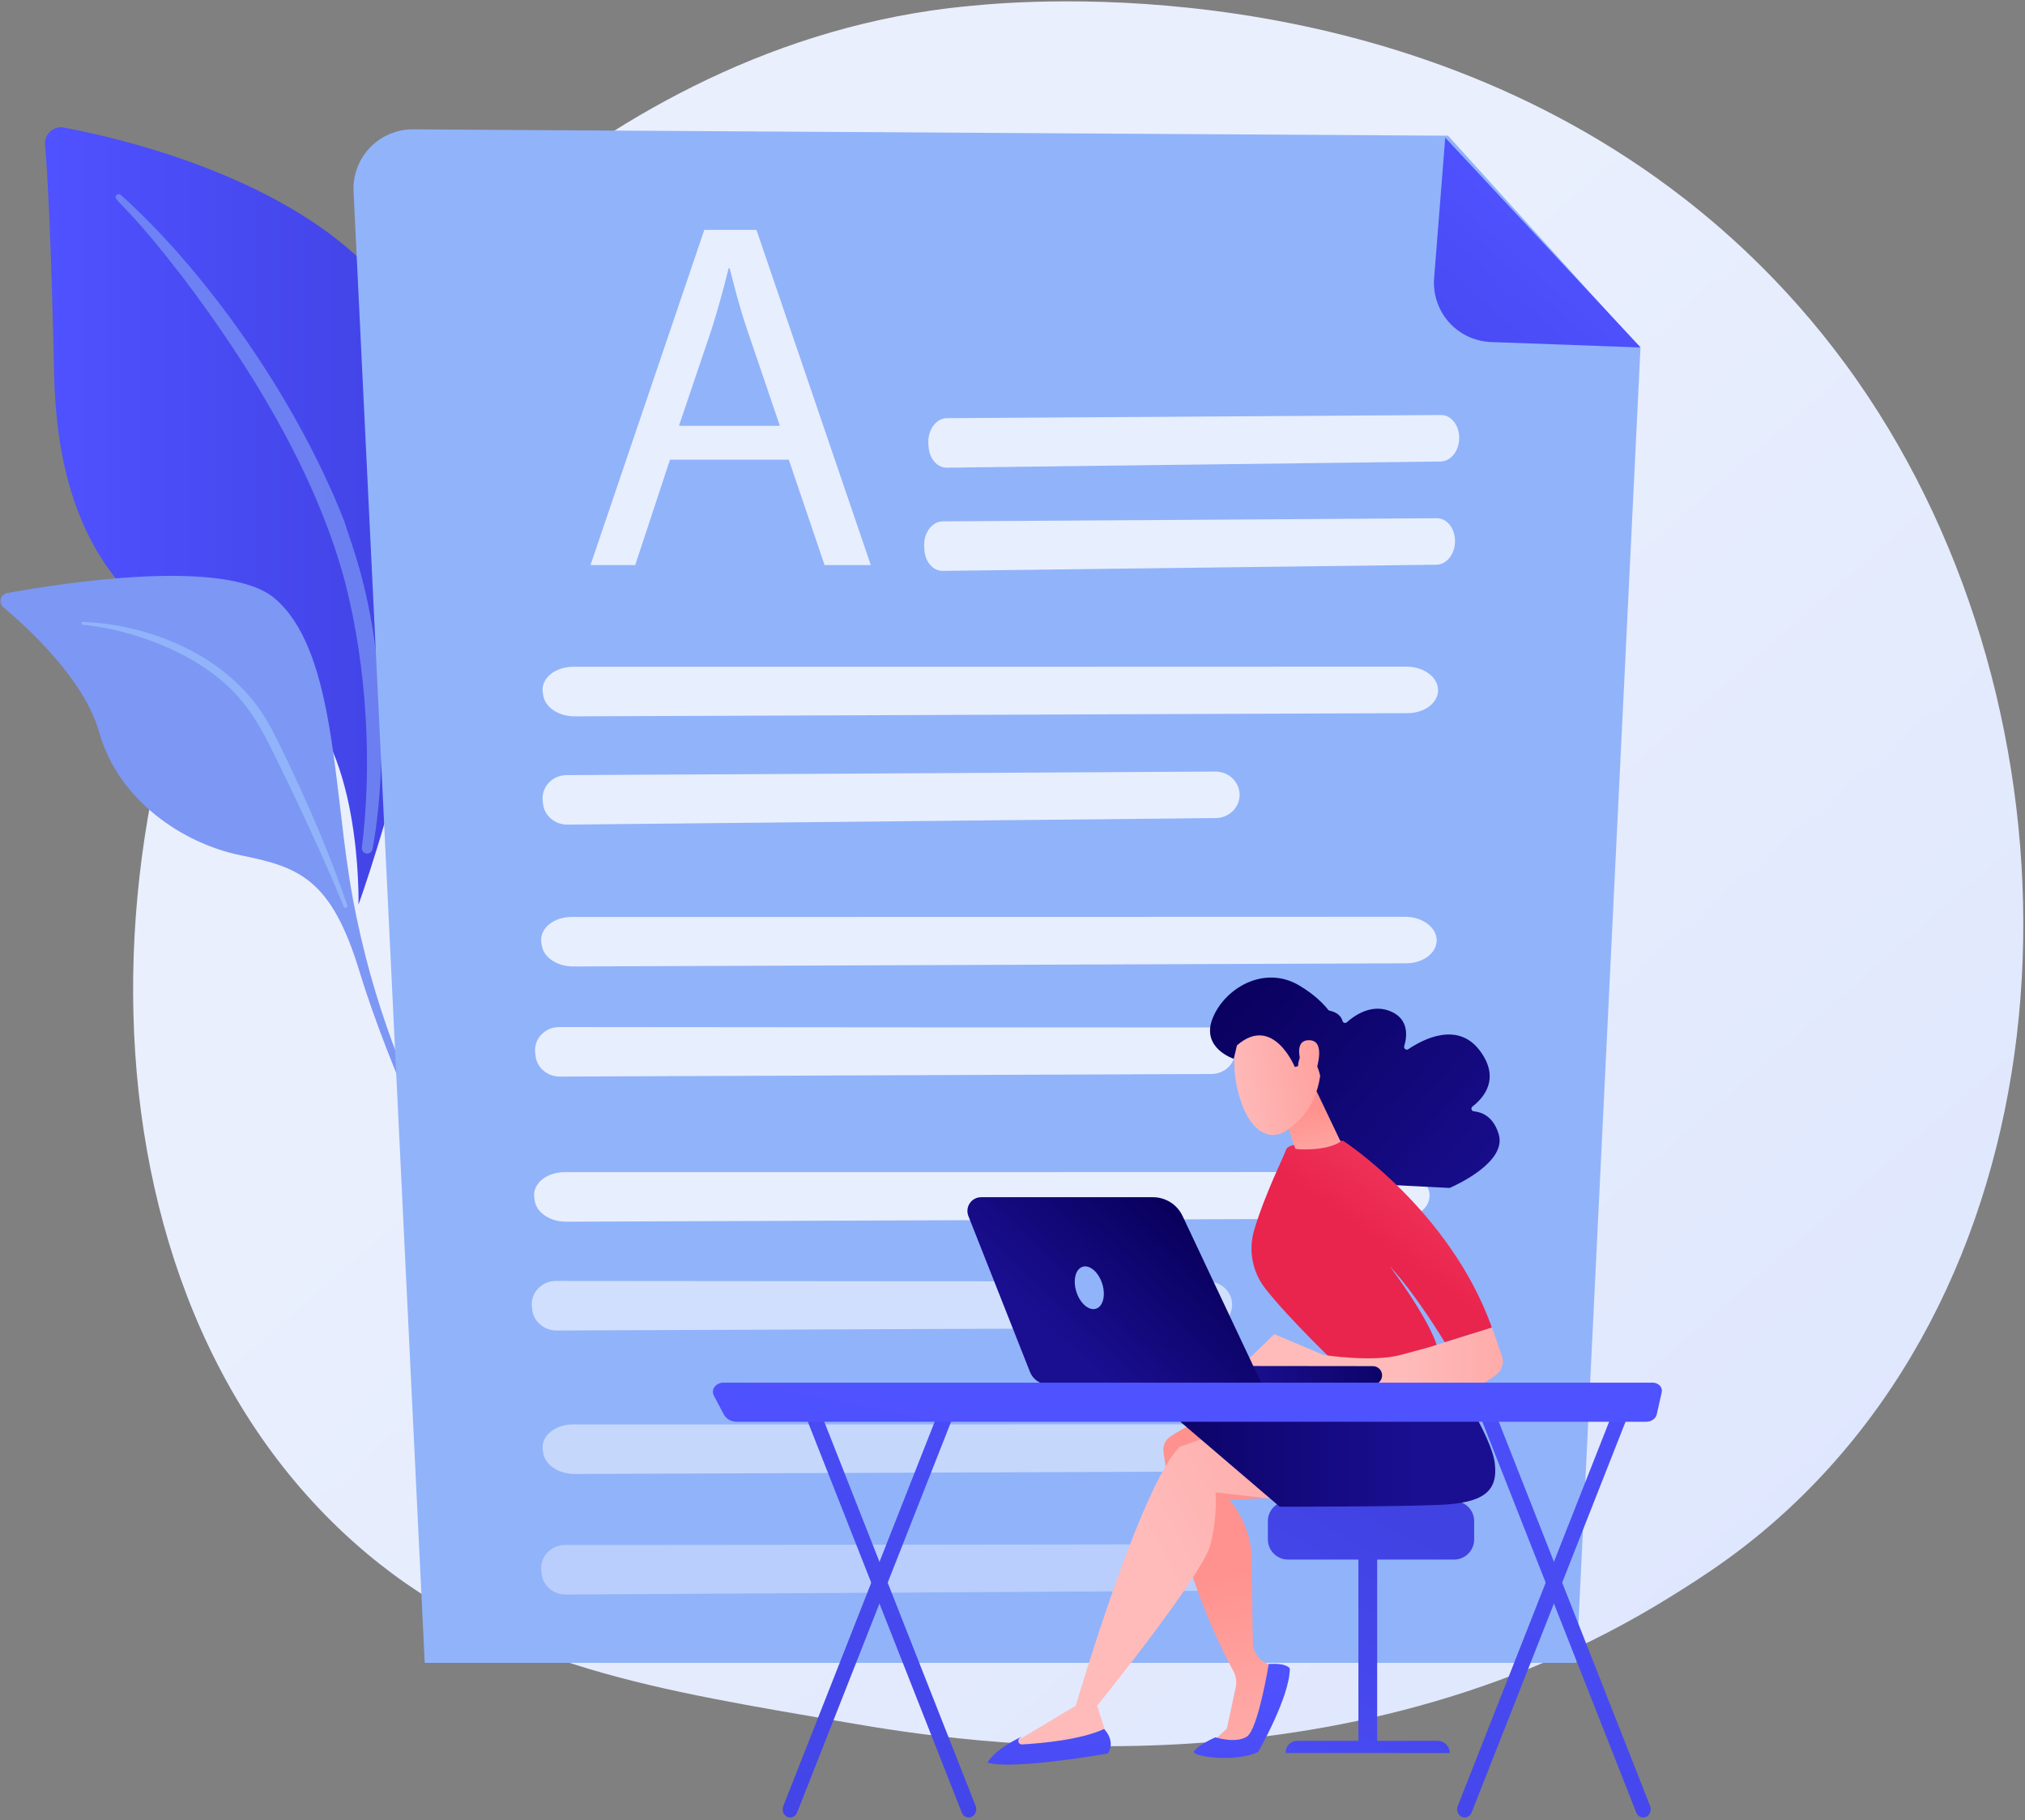 <svg width="485" height="436" viewBox="0 0 485 436" fill="none" xmlns="http://www.w3.org/2000/svg">
<rect x="0" y="0" width="485" height="436" fill="#808080" stroke="none"/>
<path d="M430.127 359.746C418.343 371.03 407.8 377.664 399.727 382.673C320.995 431.513 230.998 417.436 203.171 412.625C158.28 404.861 120.383 399.385 87.824 372.061C13.841 309.955 17.439 180.409 73.978 100.153C80.675 90.645 137.122 12.907 227.312 1.953C229.518 1.685 231.164 1.533 232.605 1.391C246.559 0.019 333.021 -7.228 403.521 47.65C413.613 55.507 429.854 69.676 444.914 91.286C499.986 170.301 500.16 292.678 430.127 359.746Z" fill="url(#paint0_linear_2338_6397)"/>
<path d="M85.864 216.654C85.864 216.654 86.824 176.268 68.235 165.461C49.647 154.654 14.3 147.894 12.975 89.907C12.199 55.958 11.36 41.117 10.796 34.644C10.744 34.056 10.829 33.464 11.044 32.914C11.26 32.364 11.599 31.872 12.037 31.475C12.474 31.079 12.997 30.789 13.565 30.628C14.133 30.468 14.73 30.441 15.31 30.551C32.915 33.868 90.11 47.528 102.102 86.589C116.316 132.895 85.864 216.654 85.864 216.654Z" fill="url(#paint1_linear_2338_6397)"/>
<g opacity="0.7">
<path d="M28.924 46.685C48.251 63.931 70.6 94.453 82.504 124.974C84.033 130.005 88.505 140.703 90.447 159.708C92.182 175.56 91.319 192.306 89.216 203.398C89.152 203.735 88.957 204.032 88.674 204.225C88.391 204.418 88.044 204.49 87.707 204.426C86.503 204.198 86.663 202.901 86.674 202.942C89.075 183.998 88.083 160.419 82.575 139.145C75.542 113.021 59.863 87.694 43.635 66.212L41.965 64.098C29.396 47.947 26.75 47.828 27.925 46.702C28.059 46.574 28.236 46.501 28.421 46.497C28.607 46.494 28.786 46.561 28.924 46.685Z" fill="#7D97F4"/>
</g>
<path d="M115.74 294.296C118.246 295.531 91.932 262.406 83.682 210.383C79.796 185.868 79.745 155.162 65.789 143.317C54.173 133.465 14.646 139.686 1.713 142.049C1.35 142.114 1.014 142.282 0.743 142.532C0.472 142.782 0.277 143.104 0.183 143.46C0.088 143.816 0.097 144.192 0.208 144.544C0.319 144.895 0.528 145.208 0.811 145.445C7.013 150.657 20.28 162.951 23.737 175.339C28.293 191.669 43.81 202.057 57.7 204.867C71.59 207.677 79.315 210.407 86.086 232.634C92.858 254.862 108.593 290.79 115.74 294.296Z" fill="#7D97F4"/>
<path d="M19.902 148.949C36.404 149.64 54.115 157.171 63.104 171.299L63.952 172.647C65.911 175.808 77.022 198.278 83.184 216.909C83.203 216.964 83.21 217.023 83.206 217.081C83.201 217.139 83.186 217.195 83.159 217.247C83.133 217.299 83.097 217.346 83.053 217.384C83.009 217.422 82.957 217.45 82.902 217.469C82.794 217.502 82.676 217.494 82.574 217.445C82.471 217.395 82.391 217.309 82.349 217.204C78.051 206.68 71.88 193.338 66.965 183.362C61.693 172.476 58.004 165.102 45.977 158.041C32.599 150.432 19.813 149.65 19.852 149.658C19.762 149.646 19.681 149.6 19.623 149.529C19.566 149.459 19.538 149.37 19.545 149.279C19.551 149.189 19.592 149.104 19.659 149.043C19.726 148.981 19.814 148.948 19.904 148.949H19.902Z" fill="#91B3FA"/>
<path d="M346.82 32.5L98.932 30.982C97.002 30.971 95.091 31.354 93.314 32.107C91.538 32.86 89.934 33.968 88.6 35.363C87.266 36.757 86.23 38.41 85.556 40.218C84.881 42.027 84.583 43.954 84.678 45.883L101.726 398.276H377.581L392.898 83.426L346.82 32.5Z" fill="#91B3FA"/>
<path d="M357.128 81.922C355.214 81.855 353.333 81.4 351.599 80.586C349.865 79.772 348.313 78.615 347.038 77.184C345.763 75.754 344.79 74.08 344.179 72.264C343.568 70.447 343.33 68.526 343.481 66.615L346.144 32.966L392.945 83.227L357.128 81.922Z" fill="url(#paint2_linear_2338_6397)"/>
<path opacity="0.78" d="M226.794 100.153C247.168 100.054 325.383 99.526 345.132 99.401C347.624 99.383 349.593 101.976 349.485 105.121C349.383 108.116 347.424 110.509 345.052 110.539L226.761 112.018C224.482 112.046 222.59 109.877 222.395 107.014L222.345 106.29C222.128 103.016 224.189 100.169 226.794 100.153Z" fill="white"/>
<path opacity="0.78" d="M225.793 124.874C246.167 124.775 324.382 124.247 344.131 124.122C346.623 124.106 348.594 126.697 348.484 129.842C348.382 132.837 346.423 135.23 344.052 135.26L225.765 136.736C223.486 136.764 221.594 134.597 221.399 131.734L221.351 131.009C221.122 127.736 223.188 124.886 225.793 124.874Z" fill="white"/>
<path opacity="0.78" d="M137.278 159.706C171.644 159.731 303.577 159.684 336.89 159.672C341.093 159.672 344.504 162.275 344.429 165.422C344.357 168.417 341.14 170.799 337.135 170.815L137.638 171.578C133.796 171.592 130.529 169.41 130.104 166.546L129.996 165.82C129.503 162.543 132.883 159.706 137.278 159.706Z" fill="white"/>
<path opacity="0.78" d="M135.69 185.651C162.44 185.535 265.136 184.949 291.067 184.802C294.339 184.783 296.975 187.374 296.895 190.519C296.818 193.514 294.293 195.91 291.179 195.941L135.882 197.509C132.891 197.538 130.364 195.371 130.053 192.508L129.973 191.784C129.619 188.516 132.269 185.667 135.69 185.651Z" fill="white"/>
<path opacity="0.78" d="M136.94 219.617C171.307 219.642 303.238 219.595 336.554 219.583C340.756 219.583 344.166 222.186 344.091 225.333C344.019 228.327 340.801 230.71 336.796 230.725L137.294 231.484C133.452 231.498 130.186 229.316 129.76 226.452L129.652 225.726C129.165 222.45 132.545 219.614 136.94 219.617Z" fill="white"/>
<path opacity="0.78" d="M133.95 245.991C160.827 246.04 264.009 246.089 290.064 246.1C293.353 246.1 295.985 248.709 295.884 251.854C295.79 254.849 293.239 257.228 290.111 257.241L134.075 257.857C131.069 257.869 128.543 255.685 128.247 252.82L128.171 252.096C127.833 248.819 130.511 245.985 133.95 245.991Z" fill="white"/>
<path opacity="0.78" d="M135.245 280.747C169.613 280.772 301.544 280.725 334.859 280.713C339.061 280.713 342.472 283.316 342.396 286.463C342.325 289.458 339.107 291.84 335.103 291.856L135.602 292.616C131.758 292.63 128.493 290.448 128.066 287.583L127.958 286.858C127.471 283.581 130.85 280.744 135.245 280.747Z" fill="white"/>
<g opacity="0.74">
<path opacity="0.78" d="M133.17 306.809C160.047 306.858 263.229 306.906 289.284 306.917C292.574 306.917 295.205 309.527 295.105 312.672C295.011 315.667 292.459 318.046 289.331 318.059L133.295 318.675C130.289 318.687 127.763 316.502 127.467 313.638L127.392 312.914C127.053 309.637 129.733 306.803 133.17 306.809Z" fill="white"/>
</g>
<path opacity="0.48" d="M137.278 341.167C171.644 341.191 303.577 341.145 336.89 341.133C341.093 341.133 344.504 343.736 344.429 346.881C344.357 349.878 341.14 352.26 337.135 352.275L137.638 353.035C133.796 353.05 130.529 350.868 130.104 348.003L129.996 347.278C129.503 344.008 132.883 341.164 137.278 341.167Z" fill="white"/>
<path opacity="0.36" d="M135.333 370.052C161.872 370.052 263.749 369.919 289.476 369.885C292.721 369.885 295.324 372.483 295.23 375.629C295.139 378.623 292.622 381.007 289.533 381.026L135.469 381.918C132.501 381.935 130.004 379.757 129.71 376.892L129.635 376.166C129.296 372.891 131.94 370.052 135.333 370.052Z" fill="white"/>
<g opacity="0.78">
<path d="M160.469 110.095L152.136 135.349H141.422L168.684 55.063H181.181L208.563 135.349H197.491L188.919 110.095H160.469ZM186.782 101.996L178.923 78.886C177.136 73.645 175.947 68.881 174.755 64.236H174.517C173.326 69 172.011 73.884 170.469 78.767L162.613 101.996H186.782Z" fill="white"/>
</g>
<path d="M189.259 435.323C189.012 435.324 188.768 435.27 188.545 435.166C187.627 434.735 187.202 433.572 187.605 432.569L225.556 336.221C225.951 335.22 227.014 334.756 227.932 335.187C228.85 335.618 229.275 336.781 228.872 337.784L190.922 434.122C190.798 434.467 190.573 434.766 190.276 434.98C189.979 435.194 189.625 435.314 189.259 435.323Z" fill="url(#paint3_linear_2338_6397)"/>
<path d="M232.011 435.323C231.646 435.314 231.292 435.195 230.995 434.982C230.698 434.769 230.473 434.471 230.349 434.127L192.398 337.779C192.003 336.776 192.427 335.613 193.345 335.182C194.263 334.751 195.327 335.213 195.721 336.216L233.673 432.564C234.067 433.567 233.643 434.73 232.725 435.161C232.502 435.267 232.258 435.323 232.011 435.323Z" fill="url(#paint4_linear_2338_6397)"/>
<path d="M350.799 435.323C350.552 435.324 350.309 435.27 350.085 435.166C349.167 434.735 348.743 433.572 349.137 432.569L387.089 336.221C387.483 335.22 388.547 334.756 389.466 335.187C390.386 335.618 390.807 336.781 390.406 337.784L352.463 434.122C352.339 434.467 352.114 434.766 351.817 434.98C351.52 435.195 351.165 435.314 350.799 435.323Z" fill="url(#paint5_linear_2338_6397)"/>
<path d="M393.551 435.323C393.186 435.314 392.832 435.195 392.536 434.982C392.239 434.769 392.014 434.471 391.89 434.127L353.944 337.779C353.55 336.776 353.974 335.613 354.892 335.182C355.81 334.751 356.873 335.213 357.27 336.216L395.22 432.564C395.614 433.567 395.19 434.73 394.272 435.161C394.047 435.268 393.801 435.323 393.551 435.323Z" fill="url(#paint6_linear_2338_6397)"/>
<path d="M329.836 370.397H325.348V418.949H329.836V370.397Z" fill="url(#paint7_linear_2338_6397)"/>
<path d="M347.242 419.886H307.942V419.674C307.942 418.955 308.228 418.266 308.736 417.757C309.244 417.249 309.933 416.963 310.652 416.963H344.327C345.101 416.965 345.842 417.273 346.389 417.821C346.935 418.369 347.242 419.112 347.242 419.886Z" fill="url(#paint8_linear_2338_6397)"/>
<path d="M348.249 359.519H308.488C305.823 359.519 303.663 361.681 303.663 364.348V368.712C303.663 371.379 305.823 373.541 308.488 373.541H348.249C350.914 373.541 353.075 371.379 353.075 368.712V364.348C353.075 361.681 350.914 359.519 348.249 359.519Z" fill="url(#paint9_linear_2338_6397)"/>
<path d="M294.467 338.023C294.467 338.023 287.799 339.058 280.303 344.073C279.723 344.456 279.261 344.993 278.97 345.624C278.679 346.256 278.569 346.956 278.654 347.646C279.551 354.759 283.241 377.788 295.413 400.278C296.05 401.467 296.243 402.844 295.955 404.162L293.841 414.009L289.925 417.687H300.024L306.75 399.478L303.874 398.569C302.787 398.225 301.835 397.548 301.154 396.633C300.472 395.719 300.094 394.613 300.074 393.472L299.731 373.942C300.02 365.239 294.406 359.235 294.406 359.235L310.539 358.452L294.467 338.023Z" fill="url(#paint10_linear_2338_6397)"/>
<path d="M285.976 419.463C285.057 420.668 295.877 422.257 301.343 419.62C301.343 419.62 308.92 406.428 308.92 399.636C308.92 399.636 308.318 398.251 303.87 398.566C303.87 398.566 301.325 414.185 298.638 415.935C295.952 417.686 291.12 416.112 291.12 416.112C291.12 416.112 287.333 417.687 285.976 419.463Z" fill="url(#paint11_linear_2338_6397)"/>
<path d="M308.489 359.524C308.403 359.375 291.122 357.444 291.122 357.444C291.122 357.444 291.687 362.7 289.92 369.938C288.154 377.175 262.786 408.525 262.786 408.525L265.449 416.963C257.224 419.829 249.132 420.288 241.171 418.425L257.658 408.525C257.658 408.525 273.087 355.913 282.538 346.527L299.86 340.531L308.489 359.524Z" fill="url(#paint12_linear_2338_6397)"/>
<path d="M347.242 328.906C347.242 328.906 357.199 343.722 358.015 350.481C358.831 357.24 355.288 359.986 344.842 360.439C334.396 360.892 306.507 360.884 306.507 360.884L282.699 340.531C282.699 340.531 300.044 334.339 304.554 332.587C309.063 330.835 347.242 328.906 347.242 328.906Z" fill="url(#paint13_linear_2338_6397)"/>
<path d="M264.436 414.122C264.436 414.122 267.3 416.897 265.365 419.986C265.365 419.986 242.677 424.009 236.517 422.18C236.517 422.18 237.795 419.259 244.732 415.935L244.22 416.328C244.079 416.436 243.976 416.586 243.927 416.756C243.877 416.926 243.883 417.108 243.945 417.275C244.006 417.441 244.119 417.583 244.268 417.681C244.416 417.778 244.591 417.825 244.768 417.815C249.339 417.557 258.798 416.726 264.436 414.122Z" fill="url(#paint14_linear_2338_6397)"/>
<path d="M313.322 242.08C314.877 241.821 320.596 241.116 321.54 244.548C321.571 244.652 321.627 244.747 321.704 244.823C321.781 244.899 321.877 244.955 321.981 244.984C322.085 245.013 322.195 245.015 322.301 244.991C322.406 244.966 322.503 244.914 322.584 244.841C324.386 243.227 328.637 240.193 333.3 242.334C337.416 244.224 337.036 248.159 336.325 250.573C336.285 250.699 336.285 250.835 336.325 250.962C336.366 251.089 336.445 251.2 336.551 251.28C336.657 251.36 336.786 251.405 336.918 251.409C337.051 251.412 337.182 251.375 337.293 251.301C340.884 248.882 349.161 244.562 354.461 251.684C359.404 258.327 355.373 262.938 352.658 265.035C352.558 265.114 352.483 265.221 352.444 265.343C352.405 265.465 352.404 265.596 352.44 265.719C352.477 265.841 352.549 265.95 352.648 266.031C352.747 266.113 352.868 266.162 352.995 266.174C354.975 266.37 357.703 267.459 358.958 271.695C360.923 278.334 348.752 283.85 347.319 284.474C347.229 284.513 347.131 284.531 347.034 284.526L322.443 283.272C322.348 283.267 322.256 283.241 322.173 283.197C322.089 283.152 322.017 283.089 321.96 283.013L306.885 262.671C306.825 262.59 306.784 262.496 306.767 262.396C306.75 262.297 306.756 262.194 306.786 262.098L312.818 242.52C312.853 242.407 312.918 242.306 313.007 242.228C313.096 242.151 313.205 242.099 313.322 242.08Z" fill="url(#paint15_linear_2338_6397)"/>
<path d="M320.317 326.943C320.317 326.943 308.727 315.898 303.016 308.582C301.498 306.631 300.468 304.345 300.011 301.915C299.554 299.485 299.684 296.981 300.389 294.611C302.994 285.834 307.626 276.731 308.047 275.315C308.695 273.145 321.694 273.234 321.694 273.234C321.694 273.234 347.276 289.846 357.326 317.985L346.039 321.502C346.039 321.502 339.359 310.29 332.76 303.166C332.76 303.166 344.18 318.26 344.582 324.439L320.317 326.943Z" fill="url(#paint16_linear_2338_6397)"/>
<path d="M306.476 263.185C306.611 263.637 310.005 274.892 310.27 275.126C310.534 275.359 317.711 275.753 321.088 273.435L315.359 261.433L306.476 263.185Z" fill="url(#paint17_linear_2338_6397)"/>
<path d="M296.885 247.313C296.885 247.313 294.055 253.332 296.865 262.707C299.675 272.082 304.721 273.051 308.004 270.857C311.287 268.662 315.577 264.697 316.359 256.308C317.14 247.919 300.765 239.707 296.885 247.313Z" fill="url(#paint18_linear_2338_6397)"/>
<path d="M310.111 255.561C310.111 255.561 304.901 242.829 296.254 250.389L295.505 253.602C295.505 253.602 287.573 251.069 290.432 243.896C293.29 236.723 302.738 231.045 311.149 236.018C319.56 240.991 322.563 247.675 321.896 254.265C321.228 260.855 316.353 258.44 316.353 258.44C316.353 258.44 315.552 253.555 313.256 252.619C310.96 251.684 310.892 255.36 310.892 255.36L310.111 255.561Z" fill="url(#paint19_linear_2338_6397)"/>
<path d="M312.033 255.776C312.033 255.776 309.317 249.247 313.411 249.143C317.506 249.04 315.64 255.425 314.752 257.749L312.033 255.776Z" fill="url(#paint20_linear_2338_6397)"/>
<path d="M296.698 327.765L305.215 319.549L317 324.53C317 324.53 328.73 326.348 335.443 324.53L342.156 322.712L357.326 317.985L359.71 324.724C360.004 325.557 360.018 326.462 359.75 327.303C359.483 328.144 358.949 328.875 358.228 329.385C356.916 330.325 355.378 331.344 354.397 331.774C352.398 332.648 305.148 331.169 305.148 331.169L296.698 327.765Z" fill="url(#paint21_linear_2338_6397)"/>
<path d="M328.933 331.637H328.819L279.407 331.582C279.116 331.582 278.829 331.525 278.561 331.414C278.292 331.302 278.048 331.139 277.843 330.934C277.638 330.728 277.475 330.484 277.364 330.216C277.253 329.947 277.195 329.66 277.195 329.369C277.195 329.079 277.253 328.791 277.364 328.522C277.475 328.254 277.638 328.01 277.843 327.804C278.048 327.599 278.292 327.436 278.561 327.325C278.829 327.214 279.116 327.156 279.407 327.156L328.821 327.211C329.396 327.214 329.948 327.44 330.359 327.843C330.77 328.247 331.008 328.794 331.022 329.37C331.036 329.946 330.826 330.504 330.435 330.927C330.044 331.35 329.503 331.603 328.929 331.634L328.933 331.637Z" fill="url(#paint22_linear_2338_6397)"/>
<path d="M234.987 286.748H276.138C277.626 286.748 279.082 287.171 280.338 287.967C281.594 288.764 282.598 289.901 283.232 291.247L302.256 331.61H251.117C250.161 331.61 249.226 331.323 248.436 330.785C247.645 330.247 247.034 329.483 246.683 328.593L231.93 291.244C231.733 290.745 231.662 290.206 231.722 289.673C231.781 289.141 231.97 288.631 232.271 288.188C232.572 287.744 232.977 287.382 233.451 287.131C233.924 286.88 234.451 286.748 234.987 286.748Z" fill="url(#paint23_linear_2338_6397)"/>
<path d="M263.979 307.443C264.87 310.215 264.211 312.907 262.507 313.456C260.803 314.005 258.698 312.202 257.808 309.43C256.918 306.658 257.575 303.967 259.279 303.417C260.983 302.866 263.086 304.672 263.979 307.443Z" fill="#91B3FA"/>
<path d="M397.995 333.443C398.054 333.161 398.042 332.869 397.96 332.593C397.878 332.317 397.728 332.066 397.525 331.863C397.303 331.639 397.039 331.462 396.747 331.342C396.455 331.223 396.142 331.163 395.827 331.167H173.276C172.866 331.159 172.46 331.247 172.089 331.423C171.719 331.599 171.394 331.859 171.142 332.183C170.915 332.481 170.778 332.839 170.749 333.213C170.72 333.587 170.799 333.962 170.977 334.292L173.389 338.827C173.941 339.866 175.137 340.531 176.454 340.531H394.306C395.531 340.531 396.584 339.777 396.813 338.732L397.995 333.443Z" fill="url(#paint24_linear_2338_6397)"/>
<defs>
<linearGradient id="paint0_linear_2338_6397" x1="525.968" y1="486.404" x2="231.552" y2="149.067" gradientUnits="userSpaceOnUse">
<stop stop-color="#DAE3FE"/>
<stop offset="1" stop-color="#E9EFFD"/>
</linearGradient>
<linearGradient id="paint1_linear_2338_6397" x1="10.782" y1="123.568" x2="105.881" y2="123.568" gradientUnits="userSpaceOnUse">
<stop stop-color="#4F52FF"/>
<stop offset="1" stop-color="#4042E2"/>
</linearGradient>
<linearGradient id="paint2_linear_2338_6397" x1="374.651" y1="52.36" x2="313.519" y2="121.257" gradientUnits="userSpaceOnUse">
<stop stop-color="#4F52FF"/>
<stop offset="1" stop-color="#4042E2"/>
</linearGradient>
<linearGradient id="paint3_linear_2338_6397" x1="234.409" y1="259.374" x2="190.001" y2="472.56" gradientUnits="userSpaceOnUse">
<stop stop-color="#4F52FF"/>
<stop offset="1" stop-color="#4042E2"/>
</linearGradient>
<linearGradient id="paint4_linear_2338_6397" x1="239.009" y1="260.331" x2="194.603" y2="473.518" gradientUnits="userSpaceOnUse">
<stop stop-color="#4F52FF"/>
<stop offset="1" stop-color="#4042E2"/>
</linearGradient>
<linearGradient id="paint5_linear_2338_6397" x1="389.239" y1="291.625" x2="344.833" y2="504.811" gradientUnits="userSpaceOnUse">
<stop stop-color="#4F52FF"/>
<stop offset="1" stop-color="#4042E2"/>
</linearGradient>
<linearGradient id="paint6_linear_2338_6397" x1="393.84" y1="292.583" x2="349.433" y2="505.769" gradientUnits="userSpaceOnUse">
<stop stop-color="#4F52FF"/>
<stop offset="1" stop-color="#4042E2"/>
</linearGradient>
<linearGradient id="paint7_linear_2338_6397" x1="290.987" y1="460.453" x2="342.785" y2="367.48" gradientUnits="userSpaceOnUse">
<stop stop-color="#4F52FF"/>
<stop offset="1" stop-color="#4042E2"/>
</linearGradient>
<linearGradient id="paint8_linear_2338_6397" x1="301.501" y1="466.31" x2="353.3" y2="373.339" gradientUnits="userSpaceOnUse">
<stop stop-color="#4F52FF"/>
<stop offset="1" stop-color="#4042E2"/>
</linearGradient>
<linearGradient id="paint9_linear_2338_6397" x1="279.623" y1="454.121" x2="331.422" y2="361.149" gradientUnits="userSpaceOnUse">
<stop stop-color="#4F52FF"/>
<stop offset="1" stop-color="#4042E2"/>
</linearGradient>
<linearGradient id="paint10_linear_2338_6397" x1="312.647" y1="438.214" x2="297.315" y2="376.395" gradientUnits="userSpaceOnUse">
<stop stop-color="#FEBBBA"/>
<stop offset="1" stop-color="#FF928E"/>
</linearGradient>
<linearGradient id="paint11_linear_2338_6397" x1="298.147" y1="398.657" x2="293.449" y2="470.652" gradientUnits="userSpaceOnUse">
<stop stop-color="#4F52FF"/>
<stop offset="1" stop-color="#4042E2"/>
</linearGradient>
<linearGradient id="paint12_linear_2338_6397" x1="280.607" y1="378.344" x2="379.384" y2="327.665" gradientUnits="userSpaceOnUse">
<stop stop-color="#FEBBBA"/>
<stop offset="1" stop-color="#FF928E"/>
</linearGradient>
<linearGradient id="paint13_linear_2338_6397" x1="264.749" y1="344.896" x2="340.173" y2="344.896" gradientUnits="userSpaceOnUse">
<stop stop-color="#09005D"/>
<stop offset="1" stop-color="#1A0F91"/>
</linearGradient>
<linearGradient id="paint14_linear_2338_6397" x1="252.861" y1="395.701" x2="248.163" y2="467.696" gradientUnits="userSpaceOnUse">
<stop stop-color="#4F52FF"/>
<stop offset="1" stop-color="#4042E2"/>
</linearGradient>
<linearGradient id="paint15_linear_2338_6397" x1="296.862" y1="230.73" x2="363.051" y2="289.014" gradientUnits="userSpaceOnUse">
<stop stop-color="#09005D"/>
<stop offset="1" stop-color="#1A0F91"/>
</linearGradient>
<linearGradient id="paint16_linear_2338_6397" x1="376.204" y1="249.964" x2="337.415" y2="304.162" gradientUnits="userSpaceOnUse">
<stop stop-color="#FF5A76"/>
<stop offset="1" stop-color="#E9244D"/>
</linearGradient>
<linearGradient id="paint17_linear_2338_6397" x1="316.784" y1="287.582" x2="313.413" y2="265.963" gradientUnits="userSpaceOnUse">
<stop stop-color="#FEBBBA"/>
<stop offset="1" stop-color="#FF928E"/>
</linearGradient>
<linearGradient id="paint18_linear_2338_6397" x1="294.46" y1="259.306" x2="330.096" y2="254.481" gradientUnits="userSpaceOnUse">
<stop stop-color="#FEBBBA"/>
<stop offset="1" stop-color="#FF928E"/>
</linearGradient>
<linearGradient id="paint19_linear_2338_6397" x1="292.633" y1="235.532" x2="358.821" y2="293.818" gradientUnits="userSpaceOnUse">
<stop stop-color="#09005D"/>
<stop offset="1" stop-color="#1A0F91"/>
</linearGradient>
<linearGradient id="paint20_linear_2338_6397" x1="294.035" y1="256.159" x2="329.67" y2="251.335" gradientUnits="userSpaceOnUse">
<stop stop-color="#FEBBBA"/>
<stop offset="1" stop-color="#FF928E"/>
</linearGradient>
<linearGradient id="paint21_linear_2338_6397" x1="336.117" y1="325.017" x2="399.359" y2="325.017" gradientUnits="userSpaceOnUse">
<stop stop-color="#FEBBBA"/>
<stop offset="1" stop-color="#FF928E"/>
</linearGradient>
<linearGradient id="paint22_linear_2338_6397" x1="337.302" y1="318.502" x2="298.071" y2="331.36" gradientUnits="userSpaceOnUse">
<stop stop-color="#09005D"/>
<stop offset="1" stop-color="#1A0F91"/>
</linearGradient>
<linearGradient id="paint23_linear_2338_6397" x1="283.433" y1="292.766" x2="255.167" y2="322.625" gradientUnits="userSpaceOnUse">
<stop stop-color="#09005D"/>
<stop offset="1" stop-color="#1A0F91"/>
</linearGradient>
<linearGradient id="paint24_linear_2338_6397" x1="281.821" y1="345.554" x2="237.415" y2="558.742" gradientUnits="userSpaceOnUse">
<stop stop-color="#4F52FF"/>
<stop offset="1" stop-color="#4042E2"/>
</linearGradient>
</defs>
</svg>
